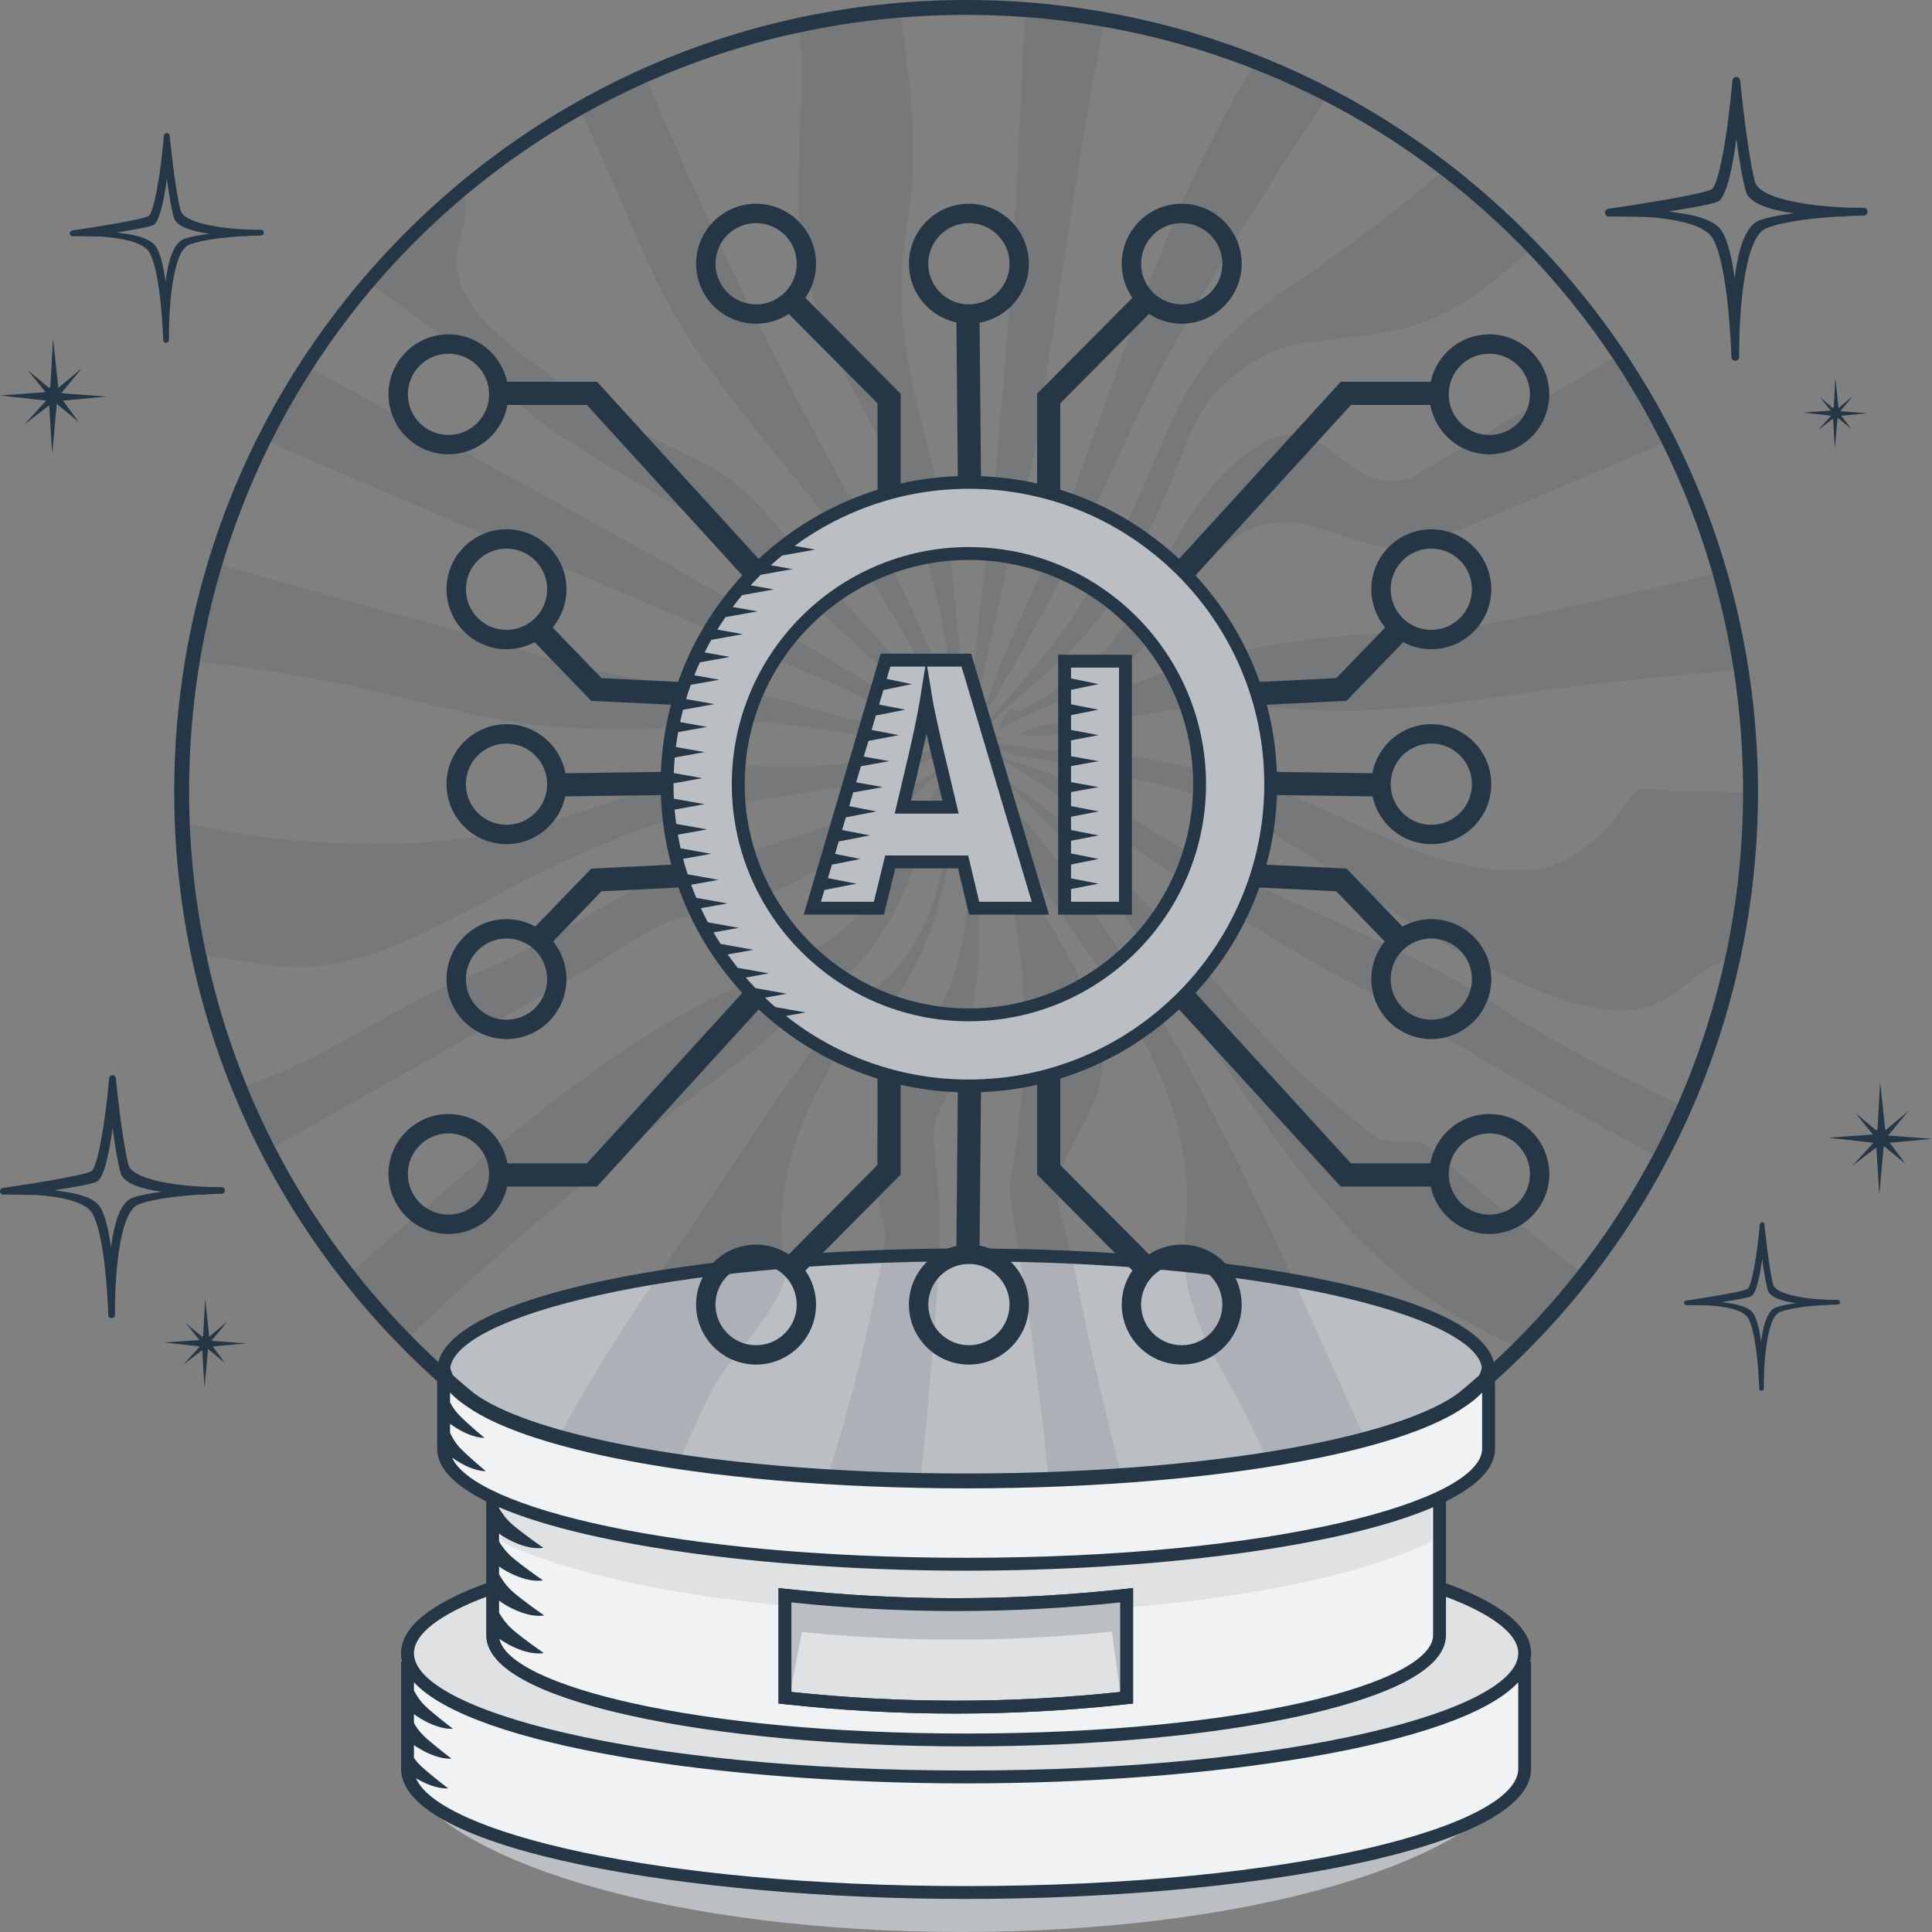 <?xml version="1.0" encoding="UTF-8"?>
<svg id="Layer_1" xmlns="http://www.w3.org/2000/svg" version="1.1" viewBox="0 0 600 600">
  <rect x="0" y="0" width="600" height="600" fill="#808080" stroke="none"/>
  <!-- Generator: Adobe Illustrator 29.3.1, SVG Export Plug-In . SVG Version: 2.1.0 Build 151)  -->
  <defs>
    <style>
      .st0 {
        fill: #253746;
      }

      .st1 {
        fill: #bbbfc3;
      }

      .st2 {
        fill: #dfe1e3;
      }

      .st3 {
        fill: #243746;
      }

      .st4 {
        opacity: .1;
      }

      .st5 {
        fill: #f1f2f3;
      }
    </style>
  </defs>
  <g id="sparkles">
    <path class="st0" d="M583.897,336.067l-.803,14.595-.414.414-6.446-5.424,5.4,6.689s-13.865.997-13.792.997,13.987,1.557,13.987,1.557l-6.616,7.2,7.516-5.765.9,14.741,1.387-15.179,6.689,5.497-4.816-6.495,13.111-1.216-13.622-1.022,6.276-7.614-7.152,6.008-1.605-14.984Z"/>
    <path class="st0" d="M569.981,117.395l-.499,9.08-.257.257-4.01-3.375,3.36,4.162s-8.626.62-8.581.62,8.702.969,8.702.969l-4.116,4.48,4.676-3.587.56,9.171.863-9.443,4.162,3.42-2.996-4.041,8.157-.757-8.475-.636,3.905-4.737-4.449,3.738-.999-9.322Z"/>
    <path class="st0" d="M16.474,105.093l-.824,14.976-.424.424-6.615-5.566,5.541,6.864S-.075,122.815 0,122.815s14.352,1.597,14.352,1.597l-6.789,7.388,7.713-5.916.924,15.126,1.423-15.575,6.864,5.641-4.942-6.664,13.454-1.248-13.978-1.048,6.44-7.813-7.338,6.165-1.647-15.376Z"/>
    <path class="st0" d="M63.718,403.345l-.632,11.487-.325.325-5.073-4.269,4.25,5.265s-10.913.785-10.855.785,11.008,1.225,11.008,1.225l-5.207,5.667,5.916-4.537.708,11.602,1.091-11.947,5.265,4.327-3.791-5.112,10.319-.957-10.721-.804,4.939-5.992-5.629,4.729-1.264-11.793Z"/>
    <path class="st0" d="M68.828,368.667c-.003-0-.007-.001-.01,0-.014.002-.046 0-.083.001-10.452.095-27.477-1.725-28.854-6.975-2.057-7.841-3.893-26.709-3.912-26.899-.052-.536-.507-.915-1.041-.94-.538.003-.985.416-1.03.952-1.113,13.173-3.568,27.996-5.59,28.973-3.006,1.451-20.809,4.218-27.415,5.162-.551.079-.943.578-.888,1.131.055.554.541.978,1.091.936,1.13-.061,8.141.073,10.277.121,7.166.498,15.111,1.979,17.277,5.673,4.281,7.302,4.975,31.315,4.981,31.557.015.564.477,1.012,1.039,1.012.007,0,.015,0,.023-0.0.572-.012,1.027-.484,1.018-1.057-.142-8.679.878-31.745,7.221-34.222,4.812-1.879,12.935-2.705,18.804-3.066,1.218-.037,2.009-.046,2.149-.047.008,0,.016-0.0.023-0.0.129-.001.248-.036.357-.088,2.591-.119,4.363-.14,4.554-.142.005-0.0.012-.001.016,0h.002c.574-.005,1.035-.475,1.03-1.049-.005-.571-.47-1.031-1.04-1.031ZM16.965,369.627c5.5-.846,11.354-1.868,13.033-2.606,2.408-1.059,4.037-9.765,4.965-16.694.629,4.703,1.537,10.58,2.524,14.006.947,3.289,6.787,4.955,12.76,5.797-3.337.401-6.645.991-9.086,1.859-4.025,1.432-5.847,8.63-6.663,15.427-.668-4.911-1.743-9.974-3.455-12.633-1.849-2.873-7.097-4.234-12.323-4.861-.582-.107-1.167-.207-1.755-.295Z"/>
    <path class="st0" d="M81.056,71.347c-.003-0-.006-.001-.008,0-.012.002-.04 0-.072.001-9.022.082-23.715-1.488-24.904-6.02-1.775-6.768-3.36-23.053-3.376-23.217-.045-.462-.438-.79-.899-.811-.465.003-.85.359-.889.822-.961,11.37-3.079,24.164-4.825,25.006-2.594,1.252-17.96,3.641-23.662,4.455-.476.068-.813.499-.766.977.047.478.467.844.942.808.976-.053,7.027.063,8.87.104,6.185.43,13.043,1.708,14.912,4.896,3.695,6.303,4.294,27.028,4.299,27.237.013.487.412.873.897.873.006,0,.013,0,.02-0.0.494-.011.886-.418.878-.912-.123-7.491.758-27.399,6.232-29.538,4.153-1.622,11.164-2.334,16.23-2.646,1.051-.032,1.734-.04,1.855-.041.007,0,.013-0.0.02-0.0.111-.001.214-.031.308-.076,2.236-.103,3.766-.121,3.931-.123.005-0.0.011-.001.014,0h.002c.495-.005.893-.41.889-.905-.004-.493-.405-.89-.898-.89ZM36.293,72.175c4.747-.73,9.8-1.612,11.249-2.249,2.079-.914,3.485-8.428,4.285-14.409.543,4.059,1.327,9.132,2.178,12.088.818,2.839,5.858,4.277,11.014,5.003-2.88.346-5.735.855-7.842,1.604-3.474,1.236-5.047,7.448-5.751,13.315-.577-4.239-1.504-8.608-2.982-10.904-1.596-2.48-6.125-3.654-10.636-4.195-.502-.092-1.007-.179-1.515-.254Z"/>
    <path class="st0" d="M578.786,64.533c-.004-0-.008-.001-.011,0-.016.002-.054 0-.097.001-12.201.111-32.072-2.013-33.68-8.142-2.401-9.153-4.544-31.176-4.566-31.398-.06-.625-.592-1.068-1.216-1.097-.628.004-1.15.486-1.203,1.112-1.3,15.377-4.164,32.678-6.525,33.818-3.509,1.694-24.289,4.923-32,6.025-.643.092-1.1.674-1.037,1.321.064.647.632,1.142,1.274,1.093,1.319-.072,9.503.085,11.996.141,8.365.581,17.638,2.31,20.166,6.621,4.997,8.523,5.807,36.553,5.814,36.835.018.659.557,1.181,1.213,1.181.009,0,.018,0,.026-0.0.668-.014,1.199-.565,1.188-1.233-.166-10.13,1.025-37.054,8.428-39.946,5.617-2.194,15.098-3.157,21.949-3.579,1.422-.043,2.344-.054,2.509-.055.009,0,.018-0.0.027-0.0.151-.001.289-.042.417-.103,3.024-.139,5.092-.164,5.316-.166.006-0.0.014-.001.019,0h.002c.67-.006,1.208-.554,1.203-1.224-.006-.667-.548-1.204-1.214-1.204ZM518.249,65.654c6.42-.988,13.253-2.18,15.213-3.041,2.811-1.236,4.712-11.398,5.796-19.486.734,5.489,1.794,12.35,2.946,16.348,1.106,3.839,7.922,5.784,14.894,6.767-3.895.468-7.756,1.157-10.606,2.17-4.699,1.671-6.825,10.073-7.778,18.007-.78-5.732-2.034-11.642-4.032-14.746-2.159-3.353-8.284-4.942-14.384-5.674-.679-.125-1.362-.242-2.049-.344Z"/>
    <path class="st0" d="M570.737,403.708c-.002-0-.005-.001-.007,0-.009.001-.032 0-.058 0-7.247.066-19.049-1.196-20.004-4.836-1.426-5.436-2.699-18.517-2.712-18.649-.036-.371-.352-.634-.722-.652-.373.002-.683.289-.714.66-.772,9.133-2.473,19.409-3.876,20.086-2.084,1.006-14.426,2.924-19.006,3.579-.382.054-.653.4-.616.784.038.384.375.678.757.649.784-.043,5.644.051,7.125.084,4.968.345,10.476,1.372,11.978,3.933,2.968,5.063,3.449,21.711,3.453,21.878.011.391.331.702.721.702.005,0,.011,0,.016-0.0.397-.008.712-.336.706-.733-.099-6.017.609-22.008,5.006-23.726,3.336-1.303,8.968-1.875,13.037-2.126.844-.026,1.393-.032,1.49-.033.005,0,.011-0.0.016-0.0.089-.001.172-.025.247-.061,1.796-.083,3.025-.097,3.157-.099.004-0.0.008-0.0.011,0h.001c.398-.004.718-.329.714-.727-.003-.396-.326-.715-.721-.715ZM534.781,404.373c3.813-.587,7.872-1.295,9.036-1.806,1.67-.734,2.799-6.77,3.442-11.574.436,3.26,1.066,7.335,1.75,9.71.657,2.28,4.706,3.436,8.847,4.019-2.314.278-4.607.687-6.299,1.289-2.791.993-4.054,5.983-4.62,10.695-.463-3.405-1.208-6.915-2.395-8.758-1.282-1.992-4.92-2.935-8.543-3.37-.403-.074-.809-.144-1.217-.204Z"/>
  </g>
  <g id="crystal_x5F_ball">
    <path class="st1" d="M469.526,553.672c-13.998,9.573-85.209,16.858-170.966,16.858-88.231,0-161.074-7.712-172.041-17.692-.169.003-.337.007-.506.01,15.26,26.839,86.698,47.152,172.547,47.152,84.969,0,155.832-19.897,172.072-46.327-.369-0-.737,0-1.106-0Z"/>
    <path class="st5" d="M431.841,504.223c-31.563-9.539-74.316,6.691-131.814,6.691s-103.923-14.928-135.486-5.389l-37.985,12.032v31.768c0,21.214,77.666,38.41,173.471,38.41s173.471-17.197,173.471-38.41v-31.768l-41.657-13.334Z"/>
    <ellipse class="st2" cx="300.027" cy="513.44" rx="173.471" ry="38.41"/>
    <path class="st5" d="M447.063,455.173v52.631c0,17.981-65.829,32.556-147.035,32.556s-147.037-14.575-147.037-32.556v-52.631l32.197,15.506c26.753-8.086,66.102,4.568,114.84,4.568,48.736,0,84.974-13.757,111.727-5.672l35.308-14.401Z"/>
    <path class="st2" d="M411.755,469.361c-26.753-9.32-62.991,6.539-111.727,6.539-48.738,0-88.087-14.588-114.84-5.266l-32.197-17.876v4.696c.06.05.121.1.19.156.322.26.653.505.994.731.188.125.233.396.138.608-.189.422-.518.702-.929.751-.136.016-.266-.008-.393-.048v3.249l2.43,2.801c.082.095.114.225.104.351.062.071.106.168.106.299v12.345c26.917,13.366,81.474,22.509,144.397,22.509,63.046,0,117.695-9.179,144.555-22.587v-8.661l.035-3.994,2.445-13.206-35.308,16.603Z"/>
    <path class="st5" d="M431.003,428.65c-29.523-8.923-77.193-14.717-130.976-14.717s-101.453,5.794-130.976,14.717l-31.284-.111-.001,21.322c0,19.843,72.647,35.928,162.261,35.928s162.261-16.086,162.261-35.928v-21.729l-31.285.517Z"/>
    <path class="st1" d="M300.027,459.64c88.151,0,159.883-15.565,162.202-34.959-2.319-19.395-74.051-34.959-162.202-34.959s-159.883,15.565-162.202,34.959c2.319,19.395,74.051,34.959,162.202,34.959Z"/>
    <g class="st4">
      <path class="st3" d="M447.84,196.603c-35.743-.706-73.831,4.445-105.947,20.657-3.337,1.685-8.033,5.1-11.136,6.327-4.326,1.71-10.072,1.133-13.72,4.649,1.436-.228,2.786.406,4.182.399,8.778-.043,18.34-3.627,27.029-5.382,16.809-3.396,31.978-5.036,49.054-3.427,36.291,3.421,64.499-3.74,99.637-7.592,14.521-1.592,29.069-3.013,43.632-4.338-1.547-10.238-3.735-20.266-6.515-30.044-28.658,6.694-57.36,13.151-86.217,18.752Z"/>
      <path class="st3" d="M449.122,52.182c-10.21,8.709-20.726,17.064-31.559,25.012-14.681,10.771-32.581,20.721-43.341,35.605-11.633,16.091-17.052,36.201-26.435,53.602-6.519,12.089-13.894,25.422-22.557,36.015-5.318,6.502-11.011,13.219-16.559,19.458-1.247,1.403-3.062,2.426-4.522,3.669.448.32.851.698,1.195,1.127,12.032-11.986,26.795-21.877,36.728-35.788,7.893-11.053,15-25.951,20.505-38.432,3.971-9.002,6.745-19.152,12.373-27.282,5.83-8.423,18.35-16.807,28.533-18.397,11.475-1.792,22.242-2,33.688-5.239,17.126-4.846,26.562-13.967,38.964-24.906-8.38-8.799-17.407-16.975-27.013-24.444Z"/>
      <path class="st3" d="M247.9,59.601c-.772,36.43,15.82,56.472,30.159,87.379,7.679,16.552,12.784,35.591,15.88,53.606,1.074,6.252.312,8.935,2.919,15.272.523,1.27,1.064,3.048,1.986,4.013l.374-5.989c-2.097-20.213-3.107-39.974-7.46-59.864-4.773-21.81-12.703-44.868-11.825-67.477.374-9.634,2.443-19.167,3.269-28.746,1.564-18.15-1.388-37.21-3.775-55.967-10.586.873-20.977,2.423-31.136,4.606,1.375,17.691.01,34.26-.391,53.167Z"/>
      <path class="st3" d="M315.568,61.056c-1.565,28.85-3.69,57.842-6.535,86.599-2.302,23.268-5.697,46.509-7.271,69.856-.155,2.295-.109,4.666-.14,6.995.13.021.26.044.387.073,4.089-17.246,7.398-34.725,11.636-51.938,3.208-13.031,6.329-23.885,8.425-37.414,4.636-29.925,9.077-59.845,13.946-89.738,2.215-13.602,4.586-27.149,7.295-40.605-8.172-1.477-16.482-2.554-24.915-3.194-1.006,19.805-1.757,39.606-2.829,59.367Z"/>
      <path class="st3" d="M305.96,219.526c-.396,1.263-1.245,2.294-1.288,3.62.857-.666,1.544-1.87,2.108-2.799,10.607-17.477,19.994-34.61,28.76-53.096,8.201-17.294,15.745-34.808,24.6-51.798,15.534-29.806,34.39-58.368,52.721-86.64-7.227-3.797-14.669-7.238-22.301-10.308-29.418,46.081-43.336,99.738-63.427,150.161-6.652,16.693-15.883,33.972-21.173,50.86Z"/>
      <path class="st3" d="M310.851,229.327c-.253-.64-2.167-.416-2.751-.384-.582.032-1.04.223-1.548.324.063.322.096.654.105.992,1.401-.39,2.808-.78,4.193-.932Z"/>
      <path class="st3" d="M243.931,395.416c.107-2.921-.951-6.133-1.124-9.089-1.111-18.959,4.015-34.77,12.922-51.137.965-1.774,3.089-6.047,4.185-7.359,1.538-1.841,6.528-4.916,8.743-6.999,18.607-17.495,24.74-41.697,27.956-66.269.16-1.22,2.118-15.784,1.325-15.778-4.322,23.08-4.984,50.305-24.386,66.569-2.549,2.137-5.735,3.666-8.184,5.64-2.789,2.247-7.341,7.496-9.602,10.408-12.425,16.005-24.63,35.326-36.161,52.243-14.268,20.932-28.765,41.824-41.24,63.9-1.44,2.549-2.855,5.113-4.259,7.683,5.021,1.386,10.484,2.69,16.371,3.895,6.514,1.333,13.549,2.541,20.991,3.624,3.563-8.148,7.371-17.159,11.203-23.647,5.068-8.582,20.923-24.46,21.26-33.684Z"/>
      <path class="st3" d="M322.116,259.36c-4.824-6.104-11.528-12.669-15.789-18.772-1.059-1.517-1.86-3.256-2.675-4.965-.246.141-.502.266-.768.372.616,2.293,1.577,4.581,2.449,6.679,18.195,43.748,61.41,75.916,63.38,127.253.309,8.043-1.583,16.027-.737,24.02,1.944,18.36,12.17,31.594,19.952,47.352,1.715,3.472,3.383,7.062,5.023,10.695,5.599-.883,10.947-1.838,15.982-2.868,5.143-1.053,9.971-2.179,14.458-3.371-28.986-64.855-56.8-130.124-101.275-186.394Z"/>
      <path class="st3" d="M306.449,228.842l.402-.599-.727-.305c.132.29.241.592.326.904Z"/>
      <path class="st3" d="M391.142,138.086c-23.266,13.936-30.902,45.305-48.814,64.692-7.463,8.077-16.16,12.726-25.563,18.125-1.092.231-1.873-1.364-3.572-.327-1.241.758-2.391,4.625-3.07,6.023,1.352-.451,2.465-1.458,3.755-2.066,8.861-4.178,18.037-7.902,26.938-11.989,21.841-10.028,29.44-45.906,53.632-50.052,16.226-2.781,31.681,12.348,48.297,6.459,25.23-10.549,50.397-21.252,75.538-32.019-4.59-9.301-9.744-18.274-15.439-26.858l-64.166,38.076c-20.792,7.694-26.282-22.795-47.536-10.064Z"/>
      <path class="st3" d="M520.207,245.717c-2.998-.083-10.204-1.657-12.52.184-1.078.857-4.174,6.015-5.484,7.613-5.893,7.192-16.032,15.7-25.644,16.557-34.294,3.057-59.644-20.483-91.557-28.123-10.139-2.427-23.49-5.668-33.628-7.118-9.165-1.311-19.359-1.381-28.695-2.228-5.289-.48-10.64-1.892-16.055-1.493-.023.198-.054.393-.096.584,3.397.815,6.624,2.421,10.057,3.001,14.72,2.489,29.791,5.527,44.338,9.141,26.823,6.663,49.003,24.92,71.835,39.489,17.781,11.347,51.792,31.841,72.927,30.423,13.038-.875,18.113-10.285,29.141-15.243.915-.412,1.83-.78,2.744-1.128,3.646-16.506,5.618-33.638,5.729-51.214-.664-.026-1.328-.059-1.992-.083-7.01-.246-14.062-.17-21.101-.364Z"/>
      <path class="st3" d="M236.445,324.273c5.041-4.157,9.905-9.473,14.935-13.442,2.956-2.333,6.674-4.038,9.803-6.568,20.226-16.347,25.105-45.604,35.841-68.021-14.96,18.663-20.447,45.58-42.917,57.671-10.128,5.449-20.75,10.036-31.062,15.141-41.362,20.477-79.281,56.023-114.552,86.476,5.611,7.098,11.609,13.875,17.962,20.302,25.224-24.225,52.205-46.694,79.296-68.046,10.057-7.927,20.856-15.401,30.694-23.513Z"/>
      <path class="st3" d="M205.83,287.11c8.557-3.998,22.007-5.932,31.521-9.225,12.826-4.44,22.447-11.124,33.089-19.299,8.011-6.154,15.895-12.991,22.587-20.52l-15.035,9.518c-23.752,11.688-49.821,17.816-75.072,25.338-14.429,7.798-28.411,16.459-43.037,23.903-6.246,3.179-11.873,5.27-18.186,8.008-20.384,8.84-38.325,22.097-59.123,30.009-2.658,1.011-5.311,2.036-7.96,3.07,2.708,6.525,5.7,12.902,8.944,19.126,32.37-18.204,64.78-36.338,96.935-54.882,7.889-4.549,17.405-11.338,25.338-15.044Z"/>
      <path class="st3" d="M288.659,431.058c1.539-18.505,4.062-42.165,2.927-60.404-.427-6.865-2.077-13.192-1.465-20.353.34-3.978,2.92-7.53,4.424-11.219,10.12-24.824,11.108-48.135,8.258-74.599-.919-8.532-3.193-16.926-2.498-25.508.069-.851.182-1.704.306-2.556-.284-.003-.561-.03-.834-.07-.318,1.317-.643,2.614-.825,3.819-1.131,7.485.775,13.277,1.346,20.635,1.852,23.847-1.981,45.823-16.071,65.414-3.947,5.488-7.312,7.713-9.488,14.523-3.416,10.694-3.436,23.156-1.608,34.178.534,3.218,1.834,6.289,1.699,9.572-.23,5.56-2.232,13.193-3.381,18.808-3.727,18.201-8.382,36.276-14.003,54.035,9.214.554,18.749.933,28.541,1.116,1.018-9.121,1.911-18.254,2.671-27.391Z"/>
      <path class="st3" d="M337.952,414.875c-2.794-12.593-4.802-25.394-8.557-37.646-5.499-17.945,14.902-30.308,12.7-50.172-3.705-33.42-34.701-57.63-39.882-90.844-.107.028-.212.06-.321.082.105,7.972,4.393,15.114,6.882,22.581,11.941,35.83,11.09,73.815,4.614,110.683,4.929,29.363,9.182,58.898,12.126,88.56,7.684-.274,15.182-.669,22.462-1.175-3.593-13.939-6.895-27.97-10.024-42.069Z"/>
      <path class="st3" d="M473.364,317.662c-5.927-3.542-11.68-7.699-17.606-11.135-28.977-16.8-61.148-27.964-90.215-44.028-13.309-7.355-26.019-16.67-40.149-22.425-5.357-2.182-11.021-3.423-16.36-5.647l16.055,10.317c26.081,17.509,51.599,36.013,78.788,51.817,10.888,6.329,22.209,11.878,33.096,18.2,8.534,4.956,16.805,10.433,25.341,15.405,17.236,10.04,34.784,19.59,52.378,29.075,2.783-5.207,5.396-10.518,7.802-15.942-16.712-7.568-33.103-16.058-49.131-25.637Z"/>
      <path class="st3" d="M491.208,395.166c-16.647-12.46-32.529-25.929-48.33-39.741-4.36-1.936-9.597-.059-13.991-1.653-2.271-.824-8.653-6.216-10.885-8.033-33.657-27.403-57.271-65.386-90.969-92.752-7.465-6.062-15.825-10.975-22.378-18.091-.044.039-.085.081-.13.118l3.231,4.508c53.064,42.44,76.143,115.15,128.073,157.877,10.076,8.29,22.286,14.646,34.811,20.77,7.331-7.219,14.194-14.908,20.568-23.002Z"/>
      <path class="st3" d="M187.952,51.184c7.654,16.928,14.061,34.537,23.796,50.42,18.104,29.536,43.636,53.931,62.149,83.736,6.731,10.837,12.254,22.623,20.582,32.348-.599-2.487-1.434-4.886-2.373-7.264-3.409-8.634-7.742-19.193-11.856-27.435-5.849-11.716-13.655-23.632-20.028-35.27-22.272-40.675-42.578-82.512-60.311-125.415-6.992,3.144-13.809,6.605-20.432,10.371,2.838,6.098,5.649,12.267,8.472,18.51Z"/>
      <path class="st3" d="M168.112,270.856c15.133-7.317,31.074-14.114,47.347-18.502,17.47-4.711,35.124-5.083,52.62-9.591,9.445-2.433,18.314-5.951,27.288-9.533-.182-.344-.332-.707-.445-1.086-5.561.934-11.106,2.133-16.688,2.947-9.561,1.394-19.361,2.643-29.029,2.986-6.693.238-14.54-.681-21.023.078-5.393.631-13.401,3.27-18.828,4.82-14.709,4.201-29.05,9.773-43.868,13.613-25.171,6.524-58.921,6.564-84.686,3.251-8.219-1.057-16.279-2.938-24.441-4.263.628,14.145,2.457,27.975,5.397,41.393,2.799.217,5.61.468,8.438.761,6.506.674,13.117,2.244,19.634,2.558,27.087,1.307,54.726-18.04,78.284-29.432Z"/>
      <path class="st3" d="M271.557,225.152c-13.593-3.148-28.3-8.219-41.758-10.63-8.6-1.54-18.007-1.855-26.763-3.069-13.993-1.941-26.256-4.678-39.621-9.129-15.575-5.187-31.411-9.09-47.276-13.479-16.478-4.558-33.127-9.341-49.872-14.091-2.963,9.917-5.309,20.098-6.998,30.502,14.338,1.646,28.623,3.701,42.828,6.363,22.27,4.172,43.688,11.405,66.328,13.709,15.619,1.589,32.011,1.423,47.653.362,6.096-.413,12.061-1.661,18.209-1.467,15.727.496,32.19,4.868,48.009,6.198,4.094.344,8.271.483,12.397.528-.015-.174-.027-.349-.027-.526,0-.121.011-.239.018-.358-7.726-1.544-15.451-3.135-23.127-4.913Z"/>
      <path class="st3" d="M248.161,207.802c4.697,2.074,9.888,4.066,14.437,6.3,10.523,5.169,20.495,12.585,32.293,14.715.07-.253.151-.501.252-.739-4.234-2.394-8.495-4.771-12.635-7.328-5.663-3.497-11.017-7.493-16.659-10.99-55.781-34.577-113.85-64.99-171.366-96.462-4.759,7.424-9.127,15.121-13.074,23.066,6.912,3,13.822,6.004,20.74,8.991,48.586,20.984,97.602,41.071,146.013,62.446Z"/>
      <path class="st3" d="M145.859,111.103c7.415,6.014,13.923,13.264,20.958,19.06,4.94,4.069,12.633,8.452,18.19,12.005,16.31,10.429,36.479,20.639,51.599,32.076,12.406,9.384,24.559,22.051,36.406,32.353,6.464,5.621,13.441,10.637,19.647,16.548l-8.541-11.647c-10.672-12.805-22.433-24.662-33.48-37.098-8.909-10.029-16.368-21.598-28.309-28.444-9.799-5.618-21.41-10.239-31.539-15.755-5.963-3.247-9.282-5.839-14.582-9.793-11.264-8.403-31.329-20.827-34.066-35.421-1.257-6.703,1.017-9.957,1.988-16.014.635-3.96.354-7.722-.611-11.331-10.757,8.997-20.731,18.897-29.793,29.597,11.146,8.015,22.204,15.809,32.133,23.863Z"/>
    </g>
    <path class="st0" d="M449.063,491.687v-25.431c9.647-4.776,15.225-10.266,15.225-16.395v-20.927c51.995-46.678,81.664-112.914,81.664-183.006,0-.564-.001-1.126-.006-1.684-.004-.561-.009-1.122-.017-1.679-.007-.561-.017-1.121-.028-1.677-.01-.526-.021-1.051-.036-1.51,0-.079-.001-.16-.003-.168-1.724-64.271-28.062-124.422-74.163-169.374C425.514,24.802,364.545,0,300.025,0c-64.52,0-125.488,24.802-171.673,69.836-46.1,44.952-72.438,105.103-74.162,169.374l-.003.125c-.008.298-.015.599-.02.869-.008.291-.016.583-.021.868-.01.499-.018.999-.023,1.49l-.024,3.366c0,70.097,29.672,136.333,81.667,183.011l-0,20.923c0,6.129,5.577,11.619,15.225,16.395v25.432c-16.471,5.993-26.436,13.304-26.436,21.752,0,.863.113,1.712.317,2.551l-.317.1v33.233c0,25.295,89.218,40.41,175.472,40.41s175.471-15.115,175.471-40.41v-33.229l-.318-.102c.204-.84.318-1.691.318-2.555,0-8.449-9.963-15.76-26.435-21.753ZM136.125,423.006c-49.325-45.653-77.403-109.539-77.403-177.079l.023-3.312c.005-.485.013-.97.023-1.459l.02-.847c.005-.282.011-.563.017-.796l.005-.181C62.34,107.719,168.295,4.622,300.025,4.622c131.731,0,237.688,103.097,241.217,234.659l.003.162c.014.51.025,1.02.035,1.537.012.547.021,1.094.028,1.646.008.55.013,1.1.017,1.654.005.549.006,1.097.006,1.647,0,67.537-28.077,131.421-77.402,177.075-3.271-12.386-28.853-20.421-50.192-25.029-30.609-6.611-70.993-10.252-113.71-10.252-42.717,0-83.101,3.641-113.71,10.252-21.341,4.609-46.927,12.645-50.193,25.033ZM460.211,424.68c-.131.83-.44,1.662-.903,2.495-1.346,1.184-2.696,2.364-4.072,3.52-.79.667-1.583,1.325-2.382,1.979-7.973,5.883-23.207,11.248-44.064,15.518-29.66,6.069-68.286,9.413-108.763,9.413-40.472,0-79.099-3.344-108.767-9.414-20.884-4.275-36.128-9.646-44.091-15.537-.779-.64-1.555-1.282-2.329-1.936-1.381-1.161-2.737-2.345-4.088-3.533-.465-.836-.776-1.672-.908-2.505,2.526-15.963,67.183-32.959,160.183-32.959,93.001,0,157.657,16.996,160.184,32.959ZM140.394,452.659c.245.178.506.362.789.551,5.912,3.967,9.664,3.652,9.664,3.652,0,0-5.328-4.431-7.907-7.12-1.671-1.742-2.672-3.662-3.173-4.803l0-2.779c.305.228.629.462.998.71,5.912,3.967,9.664,3.652,9.664,3.652,0,0-5.328-4.431-7.907-7.12-1.298-1.353-2.185-2.808-2.755-3.928l0-2.995c1.491,1.579,3.342,3.072,5.494,4.477,8.681,6.052,24.208,11.493,45.072,15.763,29.964,6.132,68.92,9.508,109.694,9.508,40.778,0,79.733-3.376,109.688-9.507,20.84-4.266,36.359-9.699,45.046-15.744,2.166-1.411,4.028-2.911,5.527-4.497v17.383c0,16.385-64.396,33.928-160.261,33.928-90.421,0-152.837-15.608-159.633-31.129ZM159.146,506.04c-2.033-1.786-3.41-3.899-4.155-5.225v-3.759c.72.588,1.672,1.229,2.961,1.922,7.042,3.79,11.045,2.696,11.045,2.696,0,0-6.486-4.473-9.716-7.311-2.168-1.905-3.585-4.174-4.29-5.47v-2.413c.664.498,1.5,1.032,2.556,1.6,7.042,3.79,11.045,2.696,11.045,2.696,0,0-6.486-4.473-9.716-7.311-1.81-1.59-3.097-3.436-3.885-4.759v-2.445c.686.529,1.557,1.097,2.691,1.708,7.042,3.79,11.045,2.696,11.045,2.696,0,0-6.486-4.473-9.716-7.311-1.921-1.688-3.25-3.66-4.02-4.992v-.266c29.323,12.578,87.87,19.691,145.036,19.691s115.713-7.113,145.036-19.691v39.708c0,14.756-58.279,30.556-145.036,30.556-84.541,0-142.031-15.003-144.913-29.423.688.532,1.562,1.103,2.703,1.717,7.042,3.79,11.045,2.696,11.045,2.696,0,0-6.486-4.473-9.716-7.311ZM471.498,549.325c0,17.584-68.901,36.41-171.471,36.41-96.898,0-163.737-16.802-170.833-33.485,6.212,3.695,9.987,3.129,9.987,3.129,0,0-5.747-4.348-8.562-7.031-.825-.786-1.505-1.618-2.063-2.406v-3.996c.429.307.911.627,1.474.967,6.322,3.817,10.168,3.233,10.168,3.233,0,0-5.747-4.348-8.562-7.031-1.425-1.358-2.428-2.852-3.08-4.007v-2.78c.529.407,1.158.842,1.937,1.312,6.322,3.817,10.168,3.233,10.168,3.233,0,0-5.747-4.348-8.562-7.031-1.815-1.73-2.958-3.692-3.543-4.872v-2.534c18.252,19.84,95.997,31.415,171.472,31.415s153.219-11.574,171.471-31.415v26.888ZM300.027,549.851c-102.57,0-171.472-18.827-171.472-36.411,0-5.964,7.957-12.068,22.436-17.535v11.9c0,12.473,24.272,20.465,44.634,24.974,27.909,6.179,64.987,9.582,104.403,9.582,39.417,0,76.494-3.403,104.403-9.582,20.361-4.509,44.633-12.501,44.633-24.974v-11.9c14.479,5.467,22.435,11.571,22.435,17.535,0,17.584-68.901,36.411-171.471,36.411Z"/>
    <path class="st2" d="M349.882,527.248c-35.261,3.893-70.844,3.893-106.105,0,0-10.611 0-21.221,0-31.832,35.261,3.893,70.844,3.893,106.105,0v31.832Z"/>
    <path class="st0" d="M296.829,532.163c-17.799,0-35.598-.976-53.272-2.927l-1.78-.197v-35.855l2.219.245c35.058,3.871,70.61,3.871,105.667,0l2.22-.245v35.855l-1.78.197c-17.675,1.951-35.474,2.927-53.272,2.927ZM245.776,525.453c33.887,3.613,68.217,3.613,102.105,0v-27.809c-33.889,3.582-68.218,3.582-102.105,0v27.809Z"/>
    <path class="st1" d="M349.124,506.322c-34.852,3.848-70.022,3.848-104.874,0v-9.568c34.852,3.848,70.022,3.848,104.874,0v9.568Z"/>
    <polygon class="st1" points="244.819 496.658 245.482 525.364 249.555 504.143 344.861 503.574 347.892 525.743 349.692 497.606 244.819 496.658"/>
    <path class="st0" d="M296.829,532.163c-17.799,0-35.598-.976-53.272-2.927l-1.78-.197v-35.855l2.219.245c35.058,3.871,70.61,3.871,105.667,0l2.22-.245v35.855l-1.78.197c-17.675,1.951-35.474,2.927-53.272,2.927ZM245.776,525.453c33.887,3.613,68.217,3.613,102.105,0v-27.809c-33.889,3.582-68.218,3.582-102.105,0v27.809Z"/>
  </g>
  <g id="ai">
    <path class="st1" d="M302.524,282.055l-3.429-14.381h-22.62l-3.524,14.381h-20.668l22.715-77.047h25.097l23.001,77.047h-20.572ZM295.19,250.669l-3-12.596c-.699-2.799-1.548-6.42-2.548-10.864-1-4.443-1.659-7.628-1.976-9.552-.286,1.784-.85,4.724-1.691,8.817-.841,4.094-2.707,12.159-5.595,24.195h14.811Z"/>
    <path class="st1" d="M330.62,282.055v-76.732h18.906v76.732h-18.906Z"/>
    <path class="st1" d="M300.904,149.802c-51.682,0-93.729,42.047-93.729,93.729s42.047,93.729,93.729,93.729c51.683,0,93.73-42.047,93.73-93.729s-42.047-93.729-93.73-93.729ZM372.541,243.532c0,39.5-32.136,71.637-71.637,71.637-39.5,0-71.636-32.136-71.636-71.637s32.136-71.637,71.636-71.637c39.501,0,71.637,32.136,71.637,71.637Z"/>
    <path class="st0" d="M328.62,203.323v80.732h22.905v-80.732h-22.905ZM347.525,280.055h-14.905v-3.953l8.546-1.661-8.546-1.661v-4.299l8.546-1.717-8.546-1.717v-3.945l8.546-1.661-8.546-1.661v-4.122l8.546-1.661-8.546-1.661v-4.354l8.546-1.533-8.546-1.533v-4.993l8.546-1.539-8.546-1.539v-4.923l8.546-1.616-8.546-1.616v-4.604l8.546-1.676-8.546-1.676v-4.499l8.546-1.773-8.546-1.773v-3.363h14.905v72.732Z"/>
    <g>
      <path class="st0" d="M462.527,345.973c-9.144,0-16.753,6.628-18.316,15.329h-24.657l-48.29-52.93c8.652-9.38,15.457-20.487,19.832-32.74l23.897,1.166,15.03,15.574c-2.589,3.2-4.148,7.266-4.148,11.693,0,10.27,8.355,18.626,18.626,18.626s18.626-8.355,18.626-18.626c0-10.27-8.355-18.626-18.626-18.626-3.243,0-6.293.837-8.952,2.301l-17.359-17.987-24.877-1.214c1.877-6.928,2.991-14.164,3.252-21.615l29.7.401c1.758,8.457,9.265,14.831,18.235,14.831,10.27,0,18.626-8.355,18.626-18.626s-8.355-18.626-18.626-18.626c-9.108,0-16.696,6.575-18.3,15.225l-29.651-.401c-.282-7.187-1.359-14.172-3.147-20.87l24.787-1.209,17.578-18.213c2.607,1.391,5.578,2.185,8.734,2.185,10.27,0,18.626-8.355,18.626-18.626s-8.355-18.626-18.626-18.626-18.626,8.355-18.626,18.626c0,4.513,1.615,8.654,4.296,11.882l-15.178,15.727-23.785,1.16c-4.369-12.385-11.216-23.609-19.946-33.074l48.291-52.932h24.657c1.563,8.701,9.172,15.33,18.316,15.33,10.27,0,18.626-8.355,18.626-18.626s-8.355-18.626-18.626-18.626c-8.933,0-16.411,6.324-18.209,14.729h-27.938l-50.194,55.017c-10.407-9.72-22.974-17.155-36.897-21.486v-26.846l27.55-27.751c2.924,1.911,6.409,3.032,10.155,3.032,10.27,0,18.626-8.355,18.626-18.626s-8.355-18.626-18.626-18.626-18.626,8.355-18.626,18.626c0,3.928,1.23,7.571,3.314,10.579l-29.587,29.801v27.882c-5.641-1.28-11.471-2.056-17.438-2.288l-.433-47.662c8.689-1.573,15.305-9.177,15.305-18.312,0-10.27-8.355-18.626-18.626-18.626s-18.626,8.355-18.626,18.626c0,8.942,6.336,16.427,14.753,18.215l.434,47.747c-6.078.216-12.013.999-17.754,2.302v-27.884l-29.587-29.801c2.085-3.008,3.314-6.65,3.314-10.579,0-10.27-8.355-18.626-18.626-18.626s-18.626,8.355-18.626,18.626,8.355,18.626,18.626,18.626c3.746,0,7.231-1.121,10.155-3.032l27.551,27.75v26.854c-13.921,4.333-26.491,11.759-36.897,21.478l-50.194-55.017h-27.938c-1.797-8.405-9.275-14.729-18.209-14.729-10.27,0-18.626,8.355-18.626,18.626s8.355,18.626,18.626,18.626c9.144,0,16.753-6.629,18.316-15.33h24.656l48.292,52.932c-8.73,9.466-15.577,20.69-19.946,33.075l-23.785-1.16-15.178-15.727c2.68-3.227,4.295-7.369,4.295-11.881,0-10.27-8.355-18.626-18.626-18.626s-18.626,8.355-18.626,18.626,8.355,18.626,18.626,18.626c3.155,0,6.127-.795,8.734-2.185l17.578,18.213,24.786,1.209c-1.788,6.699-2.865,13.684-3.147,20.87l-29.651.401c-1.604-8.65-9.192-15.225-18.3-15.225-10.27,0-18.626,8.355-18.626,18.626s8.355,18.626,18.626,18.626c8.97,0,16.477-6.375,18.235-14.831l29.701-.401c.261,7.451,1.377,14.687,3.254,21.615l-24.877,1.214-17.36,17.987c-2.659-1.464-5.709-2.301-8.952-2.301-10.27,0-18.626,8.355-18.626,18.626,0,10.27,8.355,18.626,18.626,18.626s18.626-8.355,18.626-18.626c0-4.427-1.559-8.493-4.148-11.693l15.031-15.574,23.903-1.166c4.374,12.252,11.176,23.359,19.827,32.739l-48.292,52.931h-24.656c-1.563-8.701-9.172-15.329-18.316-15.329-10.27,0-18.626,8.355-18.626,18.626,0,10.27,8.355,18.626,18.626,18.626,8.933,0,16.411-6.324,18.209-14.729h27.938l50.194-55.017c10.407,9.72,22.974,17.155,36.897,21.487v26.845l-27.551,27.751c-2.924-1.911-6.409-3.032-10.155-3.032-10.27,0-18.626,8.355-18.626,18.626s8.355,18.626,18.626,18.626,18.626-8.355,18.626-18.626c0-3.928-1.229-7.571-3.314-10.578l29.587-29.801v-27.882c5.741,1.302,11.677,2.084,17.754,2.3l-.434,47.747c-8.417,1.788-14.753,9.273-14.753,18.215,0,10.27,8.355,18.626,18.626,18.626s18.626-8.355,18.626-18.626c0-9.135-6.616-16.739-15.305-18.312l.433-47.662c5.968-.231,11.796-1.018,17.438-2.299v27.893l29.587,29.801c-2.084,3.008-3.314,6.65-3.314,10.578,0,10.27,8.355,18.626,18.626,18.626s18.626-8.355,18.626-18.626-8.355-18.626-18.626-18.626c-3.746,0-7.231,1.122-10.155,3.032l-27.55-27.751v-26.858c13.921-4.331,26.489-11.758,36.895-21.475l50.196,55.018h27.938c1.797,8.405,9.275,14.729,18.209,14.729,10.27,0,18.626-8.355,18.626-18.626,0-10.27-8.355-18.626-18.626-18.626ZM457.12,304.065c0,6.968-5.649,12.617-12.617,12.617s-12.617-5.649-12.617-12.617c0-6.968,5.649-12.617,12.617-12.617s12.617,5.649,12.617,12.617ZM444.503,230.914c6.968,0,12.617,5.649,12.617,12.617,0,6.968-5.649,12.617-12.617,12.617s-12.617-5.649-12.617-12.617c0-6.968,5.649-12.617,12.617-12.617ZM444.503,170.381c6.968,0,12.617,5.649,12.617,12.617,0,6.968-5.649,12.617-12.617,12.617s-12.617-5.649-12.617-12.617c0-6.968,5.649-12.617,12.617-12.617ZM462.527,109.847c6.968,0,12.617,5.649,12.617,12.617s-5.649,12.617-12.617,12.617-12.617-5.649-12.617-12.617,5.649-12.617,12.617-12.617ZM366.995,69.291c6.968,0,12.617,5.649,12.617,12.617,0,6.968-5.649,12.617-12.617,12.617-6.968,0-12.617-5.649-12.617-12.617,0-6.968,5.649-12.617,12.617-12.617ZM222.196,81.908c0-6.968,5.649-12.617,12.617-12.617s12.617,5.649,12.617,12.617c0,6.968-5.649,12.617-12.617,12.617s-12.617-5.649-12.617-12.617ZM139.281,135.082c-6.968,0-12.617-5.649-12.617-12.617s5.649-12.617,12.617-12.617c6.968,0,12.617,5.649,12.617,12.617s-5.649,12.617-12.617,12.617ZM157.306,195.615c-6.968,0-12.617-5.649-12.617-12.617,0-6.968,5.649-12.617,12.617-12.617,6.968,0,12.617,5.649,12.617,12.617,0,6.968-5.649,12.617-12.617,12.617ZM157.306,256.149c-6.968,0-12.617-5.649-12.617-12.617,0-6.968,5.649-12.617,12.617-12.617,6.968,0,12.617,5.649,12.617,12.617,0,6.968-5.649,12.617-12.617,12.617ZM157.306,316.683c-6.968,0-12.617-5.649-12.617-12.617,0-6.968,5.649-12.617,12.617-12.617,6.968,0,12.617,5.649,12.617,12.617,0,6.968-5.649,12.617-12.617,12.617ZM139.281,377.216c-6.968,0-12.617-5.649-12.617-12.617,0-6.968,5.649-12.617,12.617-12.617,6.968,0,12.617,5.649,12.617,12.617,0,6.968-5.649,12.617-12.617,12.617ZM234.813,417.772c-6.968,0-12.617-5.649-12.617-12.617s5.649-12.617,12.617-12.617,12.617,5.649,12.617,12.617-5.649,12.617-12.617,12.617ZM379.613,405.155c0,6.968-5.649,12.617-12.617,12.617-6.968,0-12.617-5.649-12.617-12.617s5.649-12.617,12.617-12.617c6.968,0,12.617,5.649,12.617,12.617ZM288.287,81.908c0-6.968,5.649-12.617,12.617-12.617,6.968,0,12.617,5.649,12.617,12.617,0,6.968-5.649,12.617-12.617,12.617-6.968,0-12.617-5.649-12.617-12.617ZM313.522,405.155c0,6.968-5.649,12.617-12.617,12.617-6.968,0-12.617-5.649-12.617-12.617s5.649-12.617,12.617-12.617c6.968,0,12.617,5.649,12.617,12.617ZM300.904,335.261c-21.429,0-41.164-7.388-56.795-19.748l6.057-1.087-9.401-1.687c-1.086-.945-2.149-1.913-3.189-2.907l6.78-1.217-9.745-1.749c-1.022-1.069-2.018-2.162-2.988-3.28l7.175-1.287-9.685-1.738c-1.078-1.354-2.12-2.737-3.121-4.152l8.007-1.437-10.218-1.833c-.758-1.174-1.488-2.367-2.193-3.577l7.863-1.411-9.606-1.724c-.763-1.437-1.489-2.896-2.177-4.376l8.246-1.48-9.668-1.735c-.561-1.341-1.093-2.698-1.591-4.07l8.48-1.521-9.585-1.72c-.508-1.583-.978-3.182-1.401-4.801l8.712-1.563-9.5-1.704c-.312-1.404-.593-2.819-.84-4.246l9.076-1.629-9.591-1.721c-.198-1.469-.361-2.948-.488-4.438l9.321-1.673-9.553-1.714c-.073-1.493-.112-2.995-.112-4.506,0-.089.003-.177.003-.266l8.904-1.598-8.835-1.585c.06-1.622.163-3.233.307-4.833l9.287-1.666-8.94-1.604c.196-1.55.429-3.088.702-4.613l8.996-1.614-8.377-1.503c.276-1.284.574-2.559.903-3.822l9.747-1.749-8.808-1.58c.448-1.485.931-2.954,1.451-4.407l8.872-1.592-7.749-1.39c.538-1.353,1.107-2.69,1.707-4.01l9.326-1.673-7.849-1.408c.66-1.32,1.352-2.621,2.073-3.904l9.818-1.762-7.943-1.425c.807-1.309,1.646-2.595,2.516-3.859l9.974-1.79-7.696-1.381c.941-1.251,1.915-2.476,2.917-3.676l9.831-1.764-7.172-1.287c1.015-1.112,2.057-2.199,3.125-3.26l9.858-1.769-6.724-1.206c1.14-1.032,2.307-2.034,3.497-3.009l10.3-1.848-6.424-1.153c15.183-11.136,33.901-17.724,54.131-17.724,50.58,0,91.73,41.15,91.73,91.729s-41.15,91.729-91.73,91.729ZM462.527,377.216c-6.968,0-12.617-5.649-12.617-12.617,0-6.968,5.649-12.617,12.617-12.617s12.617,5.649,12.617,12.617c0,6.968-5.649,12.617-12.617,12.617Z"/>
      <path class="st0" d="M300.904,169.895c-40.603,0-73.636,33.033-73.636,73.637s33.033,73.637,73.636,73.637c40.604,0,73.637-33.033,73.637-73.637s-33.033-73.637-73.637-73.637ZM300.904,313.168c-38.397,0-69.636-31.239-69.636-69.637s31.239-69.637,69.636-69.637c38.398,0,69.637,31.239,69.637,69.637s-31.239,69.637-69.637,69.637Z"/>
    </g>
    <path class="st0" d="M301.585,203.008h-28.083l-23.895,81.047h24.911l3.524-14.38h19.472l3.429,14.38h24.836l-24.195-81.047ZM300.674,265.675h-25.768l-3.524,14.38h-16.424l1.085-3.681,9.944-1.933-8.866-1.724,1.233-4.183,8.812-1.77-7.826-1.572,1.14-3.868,9.686-1.883-8.636-1.679,1.157-3.923,9.479-1.843-8.451-1.643,1.255-4.256,9.197-1.65-8.273-1.484,1.473-4.996,8.8-1.585-7.912-1.425,1.433-4.86,9.479-1.793-8.478-1.604,1.326-4.498,9.152-1.795-8.151-1.599,1.333-4.52,8.819-1.83-7.802-1.619,1.13-3.833h10.851l-1.654,10.333c-.279,1.742-.843,4.679-1.675,8.731-.829,4.034-2.707,12.152-5.581,24.131l-.592,2.467h19.879l-3.592-15.081c-.688-2.756-1.542-6.396-2.538-10.818-.988-4.392-1.646-7.567-1.954-9.438l-1.7-10.324h10.666l21.807,73.047h-16.309l-3.429-14.38ZM287.733,227.837c.984,4.367,1.831,7.973,2.511,10.699l2.414,10.133h-9.743c2.382-9.96,3.966-16.809,4.818-20.832Z"/>
  </g>
</svg>